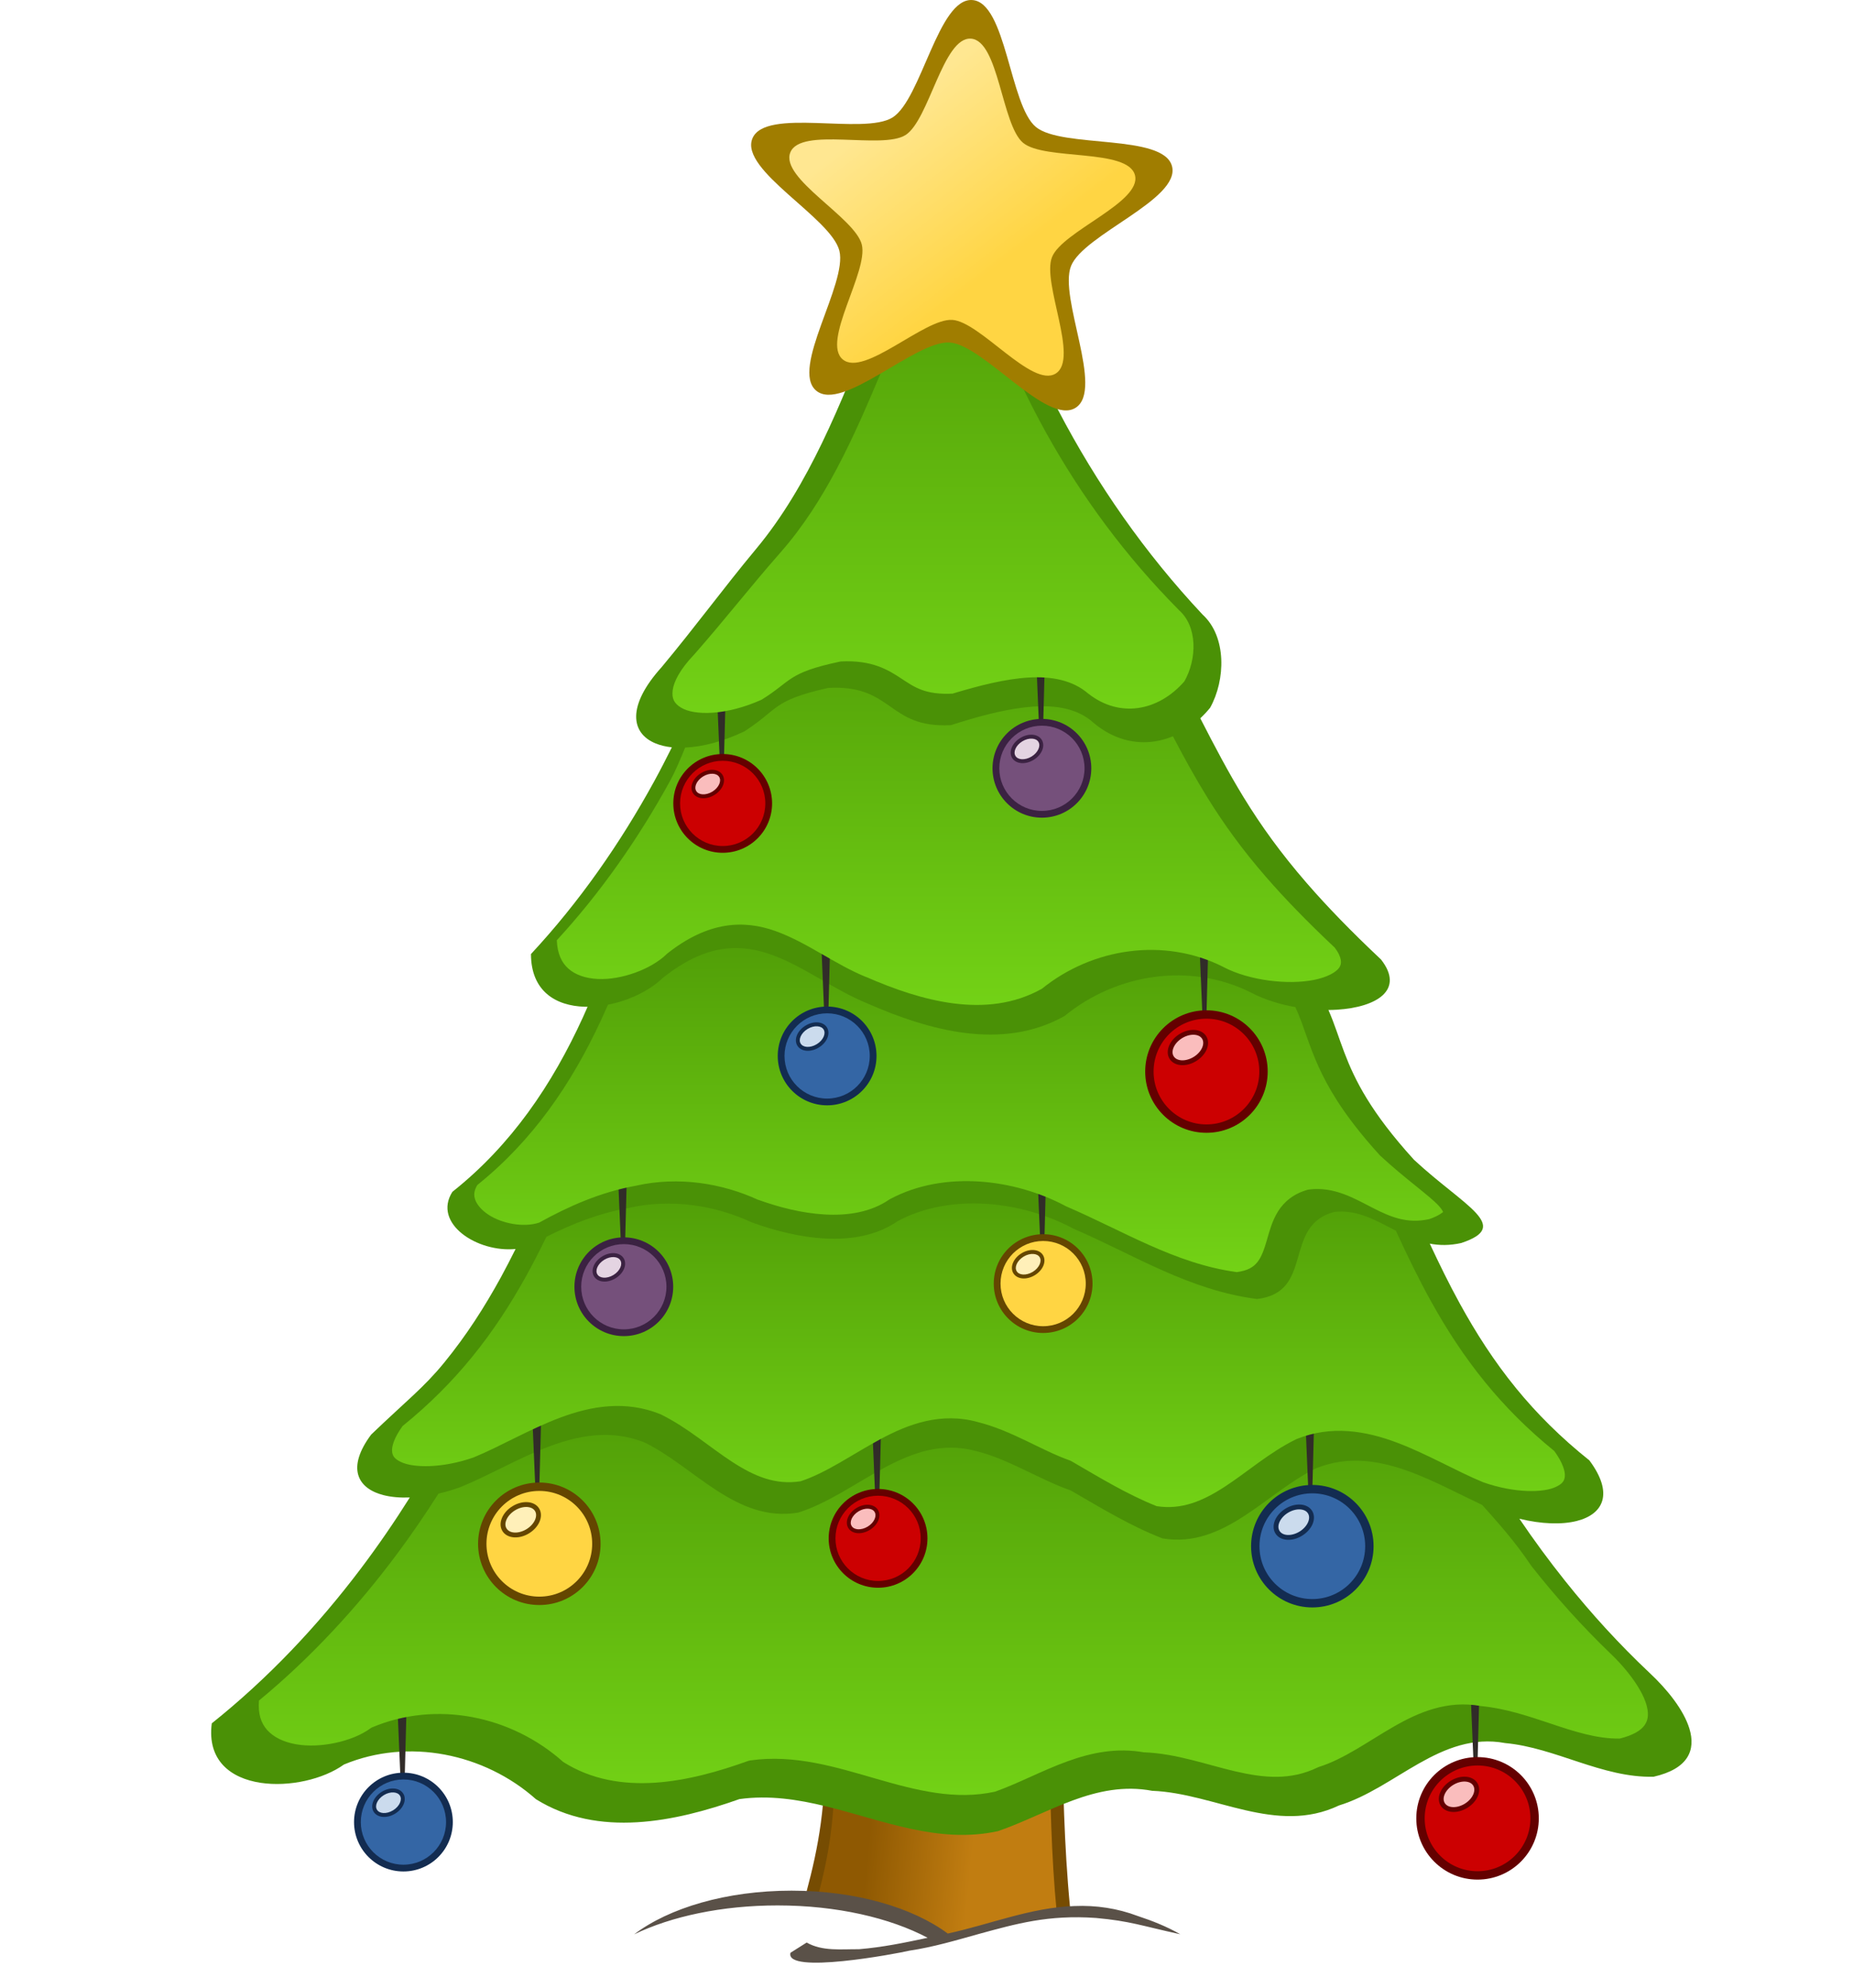 <?xml version="1.0" encoding="UTF-8"?>
<svg width="572.551" height="614.157" xmlns="http://www.w3.org/2000/svg" xmlns:svg="http://www.w3.org/2000/svg" xmlns:xlink="http://www.w3.org/1999/xlink">
 <title>Sapin (01) - Xmas</title>
 <defs>
  <linearGradient id="linearGradient6299">
   <stop stop-color="#ffd543" id="stop6301" offset="0"/>
   <stop stop-color="#ffe791" id="stop6303" offset="1"/>
  </linearGradient>
  <linearGradient id="linearGradient10064">
   <stop stop-color="#8f5902" id="stop10066" offset="0"/>
   <stop stop-color="#c17d11" id="stop10068" offset="1"/>
  </linearGradient>
  <linearGradient id="linearGradient10022">
   <stop stop-color="#4e9a06" offset="0" id="stop10024"/>
   <stop stop-color="#73d216" offset="1" id="stop10026"/>
  </linearGradient>
  <linearGradient y2="0.23" x2="0.281" y1="0.646" x1="0.609" id="linearGradient6688" xlink:href="#linearGradient6299"/>
  <linearGradient y2="1" x2="0.5" y1="-0.104" x1="0.5" id="linearGradient6694" xlink:href="#linearGradient10022"/>
  <linearGradient y2="1" x2="0.5" y1="-0.343" x1="0.507" id="linearGradient6711" xlink:href="#linearGradient10022"/>
  <linearGradient y2="1" x2="0.5" y1="-0.102" x1="0.493" id="linearGradient6727" xlink:href="#linearGradient10022"/>
  <linearGradient y2="1" x2="0.5" y1="-0.101" x1="0.5" id="linearGradient6742" xlink:href="#linearGradient10022"/>
  <linearGradient y2="1" x2="0.5" y1="-0.157" x1="0.496" id="linearGradient6765" xlink:href="#linearGradient10022"/>
  <linearGradient y2="0.694" x2="0.643" y1="0.653" x1="0.208" id="linearGradient6783" xlink:href="#linearGradient10064"/>
 </defs>
 <g>
  <title>Layer 1</title>
  <path fill="#764c02" fill-rule="nonzero" id="path9864" d="m306.328,518.45c-17.378,-0.11 -40.543,8.003 -51.25,17.719c0.188,21.763 -2.056,34 -5.938,48.562c17.982,0.734 33.744,5.753 43.719,13.156c12.606,-2.726 24.791,-7.702 37.781,-8.438c-1.907,-19.639 -2.131,-38.238 -2.625,-57.125c-0.633,-9.872 -9.798,-13.8 -21.688,-13.875z"/>
  <path fill="url(#linearGradient6783)" fill-rule="nonzero" id="path9864-9" d="m304.446,526.458c-15.774,-0.1 -36.803,7.264 -46.522,16.084c0.171,19.755 -1.867,30.863 -5.39,44.082c16.323,0.666 30.631,5.222 39.685,11.942c11.443,-2.474 22.504,-6.991 34.296,-7.659c-1.731,-17.827 -1.935,-34.71 -2.383,-51.855c-0.574,-8.961 -8.894,-12.527 -19.687,-12.595z"/>
  <path fill="#4a9106" d="m291.782,70.085c-0.726,-0.018 -1.462,0.035 -2.25,0.125c-7.682,1.299 -13.525,14.134 -20.469,31.25c-4.354,10.732 -9.15,23.152 -15.094,35.438c-5.55,11.473 -12.122,22.831 -20.281,32.625c-5.36,6.444 -9.965,12.364 -14.594,18.281c-4.629,5.917 -9.265,11.838 -14.625,18.281c-10.897,12.064 -9.526,20.469 -1.938,23.594c1.473,0.607 3.165,1.023 5.062,1.219c-1.756,3.521 -3.551,7.021 -5.438,10.469c-5.273,9.638 -11.082,18.985 -17.406,27.906c-6.352,8.96 -13.234,17.481 -20.688,25.5c0.023,11.468 7.649,16.036 16.625,16.281c0.291,0.008 0.582,0.001 0.875,0c-0.486,1.108 -0.964,2.211 -1.469,3.312c-4.661,10.179 -10.158,20.095 -16.938,29.375c-6.466,8.852 -14.106,17.146 -23.375,24.5c-6.203,9.781 7.727,18.83 19.531,17.656c-1.481,2.955 -2.978,5.893 -4.562,8.781c-5.01,9.132 -10.638,17.941 -17.531,26.375c-6.296,7.703 -11.599,11.699 -22.531,22.188c-7.578,10.166 -4.419,16.616 3.844,18.719c2.332,0.594 5.077,0.832 8.094,0.719c-4.744,7.536 -9.786,14.887 -15.156,22c-6.683,8.852 -13.862,17.344 -21.531,25.344c-7.669,8 -15.827,15.508 -24.5,22.438c-1.489,11.444 5.827,16.976 15.094,18.375c8.806,1.329 19.376,-1.076 25.75,-5.656c9.952,-4.134 20.776,-5.004 31.125,-3.062c10.346,1.941 20.218,6.691 28.188,13.781c9.641,5.999 20.384,7.756 31.219,7.125c10.804,-0.629 21.699,-3.631 31.656,-7.156c9.136,-1.267 18.005,0.098 26.812,2.25c8.743,2.136 17.417,5.057 26.188,6.938c8.794,1.885 17.7,2.726 26.875,0.719c7.758,-2.666 15.305,-6.63 23.125,-9.5c7.767,-2.85 15.803,-4.62 24.531,-2.969c9.71,0.376 19.254,3.811 28.812,6c9.598,2.198 19.21,3.139 28.906,-1.469c8.752,-2.687 16.57,-8.374 24.688,-12.969c8.194,-4.638 16.693,-8.163 26.656,-6.312c7.837,0.724 15.316,3.415 22.812,5.875c7.554,2.478 15.126,4.722 23.062,4.531c10.785,-2.464 13.083,-8.277 11.062,-14.875c-1.76,-5.746 -6.791,-12.089 -12.406,-17.312c-9.313,-8.777 -17.955,-18.252 -25.938,-28.25c-4.98,-6.237 -9.712,-12.673 -14.188,-19.281c6.858,1.675 13.106,1.869 17.75,0.688c8.263,-2.103 11.453,-8.552 3.875,-18.719c-8.896,-7.095 -16.267,-14.484 -22.562,-22.188c-6.893,-8.434 -12.521,-17.243 -17.531,-26.375c-3.284,-5.985 -6.286,-12.133 -9.219,-18.406c2.959,0.567 6.166,0.608 9.719,-0.188c15.73,-5.229 1.072,-11.184 -14.594,-25.719c-13.413,-14.745 -18.289,-24.646 -21.531,-33.156c-1.751,-4.596 -3.012,-8.807 -4.906,-13.125c0.928,-0.008 1.824,-0.037 2.719,-0.094c12.215,-0.775 20.887,-6.107 13.531,-15.5c-9.263,-8.712 -16.697,-16.402 -22.938,-23.594c-8.062,-9.29 -14.131,-17.749 -19.5,-26.5c-4.692,-7.648 -8.874,-15.589 -13.406,-24.438c1.055,-0.992 2.075,-2.073 3.031,-3.25c4.787,-8.581 5.168,-21.954 -2.312,-28.781c-8.9,-9.487 -17.062,-19.548 -24.469,-30.062c-7.463,-10.593 -14.177,-21.659 -20.156,-33.094c-5.992,-11.46 -11.217,-23.305 -15.75,-35.406c-4.342,-9.017 -8.541,-20.976 -19.438,-21.25l0,-0z" id="path9614-16"/>
  <g id="g2968">
   <path fill="#312c29" fill-rule="nonzero" stroke-width="1px" id="path4765-8" d="m457.082,523.914l-2.65,0.077l0.848,20.081l1.275,-0.077l0.527,-20.081z"/>
   <path fill="#640000" fill-rule="nonzero" id="path4719-9" d="m475.465,561.818c0,10.452 -8.473,18.925 -18.925,18.925c-10.452,0 -18.925,-8.473 -18.925,-18.925c0,-10.452 8.473,-18.925 18.925,-18.925c10.452,0 18.925,8.473 18.925,18.925z"/>
   <path fill="#cc0001" fill-rule="nonzero" id="path4719-7-4" d="m472.873,561.818c0,9.02 -7.312,16.332 -16.332,16.332c-9.02,0 -16.332,-7.312 -16.332,-16.332c0,-9.02 7.312,-16.332 16.332,-16.332c9.02,0 16.332,7.312 16.332,16.332z"/>
   <path fill="#fabdbd" fill-rule="nonzero" id="path5543-4-8" d="m452.965,557.922c-2.786,1.7 -6.012,1.486 -7.203,-0.479c-1.192,-1.964 0.101,-4.935 2.887,-6.635c2.786,-1.7 6.012,-1.486 7.203,0.479c1.192,1.964 -0.101,4.935 -2.887,6.635z"/>
   <path fill="#640000" fill-rule="nonzero" stroke-width="2.908" id="path5543-2" d="m456.488,550.919c-0.745,-1.228 -2.105,-1.867 -3.587,-1.965c-1.483,-0.099 -3.123,0.319 -4.638,1.244c-1.515,0.924 -2.639,2.193 -3.233,3.559c-0.594,1.366 -0.653,2.87 0.092,4.098c0.745,1.228 2.113,1.881 3.596,1.979c1.483,0.099 3.123,-0.319 4.638,-1.244c1.515,-0.924 2.639,-2.193 3.233,-3.559c0.594,-1.366 0.645,-2.884 -0.1,-4.112l0,0zm-1.28,0.781c0.447,0.736 0.452,1.701 0.001,2.737c-0.451,1.036 -1.361,2.095 -2.632,2.871c-1.271,0.776 -2.642,1.108 -3.767,1.033c-1.125,-0.075 -1.963,-0.532 -2.41,-1.268c-0.447,-0.736 -0.458,-1.679 -0.007,-2.715c0.451,-1.036 1.375,-2.104 2.646,-2.88c1.271,-0.776 2.628,-1.099 3.753,-1.025c1.125,0.075 1.968,0.509 2.415,1.246l0.001,0z"/>
  </g>
  <g id="g5777">
   <path fill="#312c29" fill-rule="nonzero" stroke-width="1px" id="path4765-8-1-7-2-6" d="m125.562,529.832l-2.65,0.077l0.848,20.081l1.275,-0.077l0.527,-20.081z"/>
   <g display="inline" id="g5734-8">
    <path fill="#132c51" fill-rule="nonzero" d="m139.912,562.97c0,8.427 -6.832,15.259 -15.259,15.259c-8.427,0 -15.259,-6.832 -15.259,-15.259c0,-8.427 6.832,-15.259 15.259,-15.259c8.427,0 15.259,6.832 15.259,15.259z" id="path4719-9-5-5-2-5"/>
    <path fill="#3466a5" fill-rule="nonzero" d="m137.822,562.97c0,7.273 -5.896,13.168 -13.168,13.168c-7.273,0 -13.168,-5.896 -13.168,-13.168c0,-7.273 5.896,-13.168 13.168,-13.168c7.273,0 13.168,5.896 13.168,13.168z" id="path4719-7-4-5-2-3-7"/>
    <path fill="#cbdbed" fill-rule="nonzero" d="m121.771,559.829c-2.247,1.371 -4.847,1.198 -5.808,-0.386c-0.961,-1.584 0.081,-3.979 2.328,-5.35c2.247,-1.371 4.847,-1.198 5.808,0.386c0.961,1.584 -0.081,3.979 -2.328,5.35z" id="path5543-4-8-7-6-2-6"/>
    <path fill="#132c51" fill-rule="nonzero" stroke-width="2.908" d="m124.612,554.183c-0.601,-0.99 -1.697,-1.505 -2.892,-1.585c-1.195,-0.079 -2.518,0.258 -3.74,1.003c-1.222,0.745 -2.128,1.768 -2.607,2.869c-0.479,1.101 -0.527,2.314 0.074,3.304c0.601,0.99 1.704,1.516 2.899,1.596c1.195,0.079 2.518,-0.258 3.74,-1.003c1.222,-0.745 2.128,-1.768 2.607,-2.869c0.479,-1.101 0.52,-2.325 -0.081,-3.315l0,0zm-1.032,0.63c0.36,0.593 0.365,1.372 0.001,2.207c-0.363,0.835 -1.097,1.69 -2.122,2.315c-1.025,0.625 -2.13,0.893 -3.037,0.833c-0.907,-0.06 -1.583,-0.429 -1.943,-1.022c-0.36,-0.593 -0.369,-1.354 -0.006,-2.189c0.363,-0.835 1.108,-1.696 2.134,-2.322c1.025,-0.625 2.119,-0.886 3.026,-0.826c0.907,0.06 1.587,0.411 1.947,1.004l0.001,0z" id="path5543-2-1-1-1-1"/>
   </g>
  </g>
  <path fill="#5a5148" fill-rule="nonzero" id="path9191" d="m244.564,584.158c-20.091,0 -37.849,5.323 -48.625,13.5c11.482,-5.542 27.093,-8.938 44.312,-8.938c18.274,0 34.745,3.844 46.375,10c-7.275,1.558 -13.925,2.926 -21.219,3.531c-5.391,-0.053 -11.274,0.718 -16.156,-2.062l-5,3.156c-1.864,6.811 32.807,0.288 36.781,-0.656c7.323,-1.087 14.417,-3.201 21.531,-5.188c11.355,-3.08 21.274,-5.96 36.094,-4.906c10.691,0.979 13.748,2.352 26.031,5.031c-4.159,-2.378 -8.642,-4.158 -13.188,-5.656c-6.217,-2.354 -12.865,-3.344 -19.5,-3.062c-13.507,0.445 -26.107,5.679 -39.156,8.5c-10.814,-8.026 -28.405,-13.25 -48.281,-13.25z"/>
  <path fill="url(#linearGradient6765)" d="m186.078,443.357c-5.554,0.126 -11.029,1.539 -16.406,3.562c-9.45,3.556 -18.607,8.973 -27.5,12.594c-2.266,0.8 -4.52,1.472 -6.688,1.969c-3.994,6.287 -8.187,12.428 -12.625,18.406c-6.231,8.394 -12.932,16.445 -20.062,24.062c-7.136,7.624 -14.716,14.818 -22.781,21.469c-0.329,4.18 0.67,6.985 2.5,9.062c1.98,2.249 5.107,3.759 8.906,4.438c7.599,1.358 17.575,-0.913 22.938,-4.844c0.174,-0.136 0.362,-0.251 0.562,-0.344c9.948,-4.215 20.741,-5.123 31.031,-3.188c10.28,1.934 20.059,6.704 28.031,13.812c0.012,0.008 0.019,0.024 0.031,0.031c8.672,5.493 18.483,7.074 28.469,6.406c9.706,-0.649 19.576,-3.426 28.781,-6.75c0.183,-0.06 0.371,-0.102 0.562,-0.125c13.789,-1.95 26.659,2.134 39.094,5.719c12.392,3.573 24.31,6.626 36.531,3.938c7.198,-2.549 14.529,-6.538 22.375,-9.375c7.371,-2.665 15.197,-4.314 23.812,-2.75l0,-0.031c9.867,0.39 19.153,3.812 28.031,5.875c8.878,2.063 17.106,2.851 25.5,-1.219c0.121,-0.061 0.246,-0.113 0.375,-0.156c7.72,-2.418 15.074,-7.826 23.031,-12.406c7.89,-4.542 16.676,-8.261 26.938,-6.406c0.087,0.016 0.163,0.015 0.25,0.031c7.537,0.749 14.531,3.119 21.281,5.375c7.303,2.441 14.319,4.745 21.406,4.656c4.201,-1.022 6.52,-2.522 7.625,-4.031c1.129,-1.542 1.365,-3.266 0.844,-5.656c-1.043,-4.781 -5.78,-11.342 -11.281,-16.562c-0.011,-0.01 -0.021,-0.021 -0.031,-0.031c-8.77,-8.433 -16.912,-17.496 -24.438,-27.062c-5.21,-7.784 -10.48,-13.546 -15.188,-18.844c-7.122,-3.335 -14.406,-7.283 -21.875,-10.094c-9.559,-3.597 -19.385,-5.289 -29.5,-1.219c-7.696,3.769 -14.756,9.929 -22.25,14.781c-7.572,4.902 -15.587,8.469 -25.156,6.875c-10.004,-3.885 -19.115,-9.483 -28.344,-14.812c-9.825,-3.448 -19.192,-9.694 -29.188,-12.156c-10.521,-2.909 -19.736,0.46 -28.625,5.25c-8.795,4.739 -17.272,10.868 -26.438,13.75c-9.569,1.594 -17.616,-1.973 -25.188,-6.875c-7.494,-4.852 -14.522,-11.013 -22.219,-14.781c-4.425,-1.781 -8.805,-2.442 -13.125,-2.344z" id="path10054"/>
  <g id="g2939">
   <path fill="#312c29" fill-rule="nonzero" stroke-width="1px" id="path4765-8-1" d="m167.185,439.078l-2.65,0.077l0.848,20.081l1.275,-0.077l0.527,-20.081z"/>
   <path fill="#644600" fill-rule="nonzero" id="path4719-9-5" d="m185.568,476.982c0,10.452 -8.473,18.925 -18.925,18.925c-10.452,0 -18.925,-8.473 -18.925,-18.925c0,-10.452 8.473,-18.925 18.925,-18.925c10.452,0 18.925,8.473 18.925,18.925z"/>
   <path fill="#ffd543" fill-rule="nonzero" id="path4719-7-4-5" d="m182.976,476.982c0,9.02 -7.312,16.332 -16.332,16.332c-9.02,0 -16.332,-7.312 -16.332,-16.332c0,-9.02 7.312,-16.332 16.332,-16.332c9.02,0 16.332,7.312 16.332,16.332z"/>
   <path fill="#fff0b9" fill-rule="nonzero" id="path5543-4-8-7" d="m163.068,473.087c-2.786,1.7 -6.012,1.486 -7.203,-0.479c-1.192,-1.964 0.101,-4.935 2.887,-6.635c2.786,-1.7 6.012,-1.486 7.203,0.479c1.192,1.964 -0.101,4.935 -2.887,6.635z"/>
   <path fill="#644600" fill-rule="nonzero" stroke-width="2.908" id="path5543-2-1" d="m166.591,466.084c-0.745,-1.228 -2.105,-1.867 -3.587,-1.965c-1.483,-0.099 -3.123,0.319 -4.638,1.244c-1.515,0.924 -2.639,2.193 -3.233,3.559c-0.594,1.366 -0.653,2.87 0.092,4.098c0.745,1.228 2.113,1.881 3.596,1.979c1.483,0.099 3.123,-0.319 4.638,-1.244c1.515,-0.924 2.639,-2.193 3.233,-3.559c0.594,-1.366 0.645,-2.884 -0.1,-4.112l0,0zm-1.28,0.781c0.447,0.736 0.452,1.701 0.001,2.737c-0.451,1.036 -1.361,2.095 -2.632,2.871c-1.271,0.776 -2.642,1.108 -3.767,1.033c-1.125,-0.075 -1.963,-0.532 -2.41,-1.268c-0.447,-0.736 -0.458,-1.679 -0.007,-2.715c0.451,-1.036 1.375,-2.104 2.646,-2.88c1.271,-0.776 2.628,-1.099 3.753,-1.025c1.125,0.075 1.968,0.509 2.415,1.246l0.001,0z"/>
  </g>
  <g id="g5809">
   <path fill="#312c29" fill-rule="nonzero" stroke-width="1px" id="path4765-8-1-7-2" d="m272.222,442.166l-2.65,0.077l0.848,20.081l1.275,-0.077l0.527,-20.081z"/>
   <path fill="#640000" fill-rule="nonzero" id="path4719-9-5-5-2" d="m286.572,475.304c0,8.427 -6.832,15.259 -15.259,15.259c-8.427,0 -15.259,-6.832 -15.259,-15.259c0,-8.427 6.832,-15.259 15.259,-15.259c8.427,0 15.259,6.832 15.259,15.259z"/>
   <path fill="#cc0001" fill-rule="nonzero" id="path4719-7-4-5-2-3" d="m284.482,475.304c0,7.273 -5.896,13.168 -13.168,13.168c-7.273,0 -13.168,-5.896 -13.168,-13.168c0,-7.273 5.896,-13.168 13.168,-13.168c7.273,0 13.168,5.896 13.168,13.168z"/>
   <path fill="#fabdbd" fill-rule="nonzero" id="path5543-4-8-7-6-2" d="m268.431,472.163c-2.247,1.371 -4.847,1.198 -5.808,-0.386c-0.961,-1.584 0.081,-3.979 2.328,-5.35c2.247,-1.371 4.847,-1.198 5.808,0.386c0.961,1.584 -0.081,3.979 -2.328,5.35z"/>
   <path fill="#640000" fill-rule="nonzero" stroke-width="2.908" id="path5543-2-1-1-1" d="m271.272,466.517c-0.601,-0.99 -1.697,-1.505 -2.892,-1.585c-1.195,-0.079 -2.518,0.258 -3.74,1.003c-1.222,0.745 -2.128,1.768 -2.607,2.869c-0.479,1.101 -0.527,2.314 0.074,3.304c0.601,0.99 1.704,1.516 2.899,1.596c1.195,0.079 2.518,-0.258 3.74,-1.003c1.222,-0.745 2.128,-1.768 2.607,-2.869c0.479,-1.101 0.52,-2.325 -0.081,-3.315l0,0zm-1.032,0.63c0.36,0.593 0.365,1.372 0.001,2.207c-0.363,0.835 -1.097,1.69 -2.122,2.315c-1.025,0.625 -2.13,0.893 -3.037,0.833c-0.907,-0.06 -1.583,-0.429 -1.943,-1.022c-0.36,-0.593 -0.369,-1.354 -0.006,-2.189c0.363,-0.835 1.108,-1.696 2.134,-2.322c1.025,-0.625 2.119,-0.886 3.026,-0.826c0.907,0.06 1.587,0.411 1.947,1.004l0.001,0z"/>
  </g>
  <path fill="#312c29" fill-rule="nonzero" stroke-width="1px" d="m406.032,439.825l-2.65,0.077l0.848,20.081l1.275,-0.077l0.527,-20.081z" id="path4765-8-7-2"/>
  <g id="g2957">
   <path fill="#132c51" fill-rule="nonzero" id="path4719-9-3-5" d="m424.415,477.729c0,10.452 -8.473,18.925 -18.925,18.925c-10.452,0 -18.925,-8.473 -18.925,-18.925c0,-10.452 8.473,-18.925 18.925,-18.925c10.452,0 18.925,8.473 18.925,18.925z"/>
   <path fill="#3466a5" fill-rule="nonzero" id="path4719-7-4-8-0" d="m421.822,477.729c0,9.02 -7.312,16.332 -16.332,16.332c-9.02,0 -16.332,-7.312 -16.332,-16.332c0,-9.02 7.312,-16.332 16.332,-16.332c9.02,0 16.332,7.312 16.332,16.332z"/>
   <path fill="#cbdbed" fill-rule="nonzero" id="path5543-4-8-4-8" d="m401.915,473.834c-2.786,1.7 -6.012,1.486 -7.203,-0.479c-1.192,-1.964 0.101,-4.935 2.887,-6.635c2.786,-1.7 6.012,-1.486 7.203,0.479c1.192,1.964 -0.101,4.935 -2.887,6.635z"/>
   <path fill="#132c51" fill-rule="nonzero" stroke-width="2.908" id="path5543-2-2-6" d="m405.438,466.831c-0.745,-1.228 -2.105,-1.867 -3.587,-1.965c-1.483,-0.099 -3.123,0.319 -4.638,1.244c-1.515,0.924 -2.639,2.193 -3.233,3.559c-0.594,1.366 -0.653,2.87 0.092,4.098c0.745,1.228 2.113,1.881 3.596,1.979c1.483,0.099 3.123,-0.319 4.638,-1.244c1.515,-0.924 2.639,-2.193 3.233,-3.559c0.594,-1.366 0.645,-2.884 -0.1,-4.112l0,0zm-1.28,0.781c0.447,0.736 0.452,1.701 0.001,2.737c-0.451,1.036 -1.361,2.095 -2.632,2.871c-1.271,0.776 -2.642,1.108 -3.767,1.033c-1.125,-0.075 -1.963,-0.532 -2.41,-1.268c-0.447,-0.736 -0.458,-1.679 -0.007,-2.715c0.451,-1.036 1.375,-2.104 2.646,-2.88c1.271,-0.776 2.628,-1.099 3.753,-1.025c1.125,0.075 1.968,0.509 2.415,1.246l0.001,0z"/>
  </g>
  <path fill="url(#linearGradient6742)" d="m301.234,371.825c-8.324,-0.069 -16.564,1.582 -23.75,5.406c-6.472,4.484 -14.383,5.84 -22.406,5.438c-7.885,-0.395 -15.88,-2.483 -22.812,-5c-11.352,-5.298 -24.993,-7.376 -37.812,-4.5c-9.242,1.623 -17.742,4.981 -25.625,8.969c-2.027,4.143 -4.103,8.249 -6.344,12.281c-4.785,8.61 -10.186,16.968 -16.75,25c-6,7.342 -12.984,14.413 -21.344,21.188c-2.646,3.648 -3.379,6.332 -3.25,7.781c0.132,1.482 0.728,2.325 2.656,3.281c3.83,1.901 12.825,2.039 22.562,-1.375c0.02,-0.008 0.042,-0.023 0.062,-0.031c8.189,-3.362 17.093,-8.656 26.656,-12.25c9.587,-3.603 20.198,-5.435 31,-1.062c0.085,0.039 0.168,0.08 0.25,0.125c8.092,3.986 14.983,10.105 21.906,14.594c6.847,4.44 13.348,7.218 21.125,6c7.912,-2.578 15.88,-8.259 24.594,-12.969c8.792,-4.752 18.822,-8.45 30.125,-5.344c0.033,0.009 0.061,0.022 0.094,0.031c10.493,2.624 19.544,8.717 28.312,11.812c0.228,0.083 0.448,0.188 0.656,0.312c8.775,5.096 17.239,10.26 26.25,13.844c7.748,1.192 14.211,-1.573 21.031,-6c6.915,-4.489 13.813,-10.608 21.906,-14.594c0.082,-0.045 0.165,-0.086 0.25,-0.125c10.802,-4.372 21.413,-2.541 31,1.062c9.563,3.594 18.467,8.888 26.656,12.25c0.02,0.008 0.042,0.023 0.062,0.031c9.739,3.414 18.733,3.27 22.562,1.375c1.928,-0.954 2.524,-1.772 2.656,-3.25c0.129,-1.444 -0.604,-4.132 -3.25,-7.781c-8.37,-6.784 -15.34,-13.862 -21.344,-21.219c-6.567,-8.046 -11.964,-16.406 -16.75,-25.031c-3.943,-7.106 -7.463,-14.413 -10.875,-21.844c-6.162,-3.128 -11.937,-6.627 -19.062,-5.781c-16.033,4.293 -5.952,24.794 -23.812,26.906c-10.478,-1.354 -19.959,-4.74 -29.094,-8.781c-9.334,-4.129 -18.31,-8.948 -27.625,-12.938c-7.884,-4.251 -17.35,-7.058 -26.906,-7.688c-1.189,-0.078 -2.373,-0.115 -3.562,-0.125l0,0z" id="path10050"/>
  <g display="inline" id="g5809-0-9">
   <path fill="#312c29" fill-rule="nonzero" stroke-width="1px" id="path4765-8-1-7-2-2-0" d="m193.662,364.426l-2.65,0.077l0.848,20.081l1.275,-0.077l0.527,-20.081z"/>
   <path fill="#3b2242" fill-rule="nonzero" id="path4719-9-5-5-2-4-0" d="m208.012,397.563c0,8.427 -6.832,15.259 -15.259,15.259c-8.427,0 -15.259,-6.832 -15.259,-15.259c0,-8.427 6.832,-15.259 15.259,-15.259c8.427,0 15.259,6.832 15.259,15.259z"/>
   <path fill="#75507b" fill-rule="nonzero" id="path4719-7-4-5-2-3-8-6" d="m205.921,397.563c0,7.273 -5.896,13.168 -13.168,13.168c-7.273,0 -13.168,-5.896 -13.168,-13.168c0,-7.273 5.896,-13.168 13.168,-13.168c7.273,0 13.168,5.896 13.168,13.168z"/>
   <path fill="#e4d4e2" fill-rule="nonzero" id="path5543-4-8-7-6-2-65-1" d="m189.871,394.423c-2.247,1.371 -4.847,1.198 -5.808,-0.386c-0.961,-1.584 0.081,-3.979 2.328,-5.35c2.247,-1.371 4.847,-1.198 5.808,0.386c0.961,1.584 -0.081,3.979 -2.328,5.35z"/>
   <path fill="#3b2242" fill-rule="nonzero" stroke-width="2.908" id="path5543-2-1-1-1-0-3" d="m192.711,388.776c-0.601,-0.99 -1.697,-1.505 -2.892,-1.585c-1.195,-0.079 -2.518,0.258 -3.74,1.003c-1.222,0.745 -2.128,1.768 -2.607,2.869c-0.479,1.101 -0.527,2.314 0.074,3.304c0.601,0.99 1.704,1.516 2.899,1.596c1.195,0.079 2.518,-0.258 3.74,-1.003c1.222,-0.745 2.128,-1.768 2.607,-2.869c0.479,-1.101 0.52,-2.325 -0.081,-3.315l0,0zm-1.032,0.63c0.36,0.593 0.365,1.372 0.001,2.207c-0.363,0.835 -1.097,1.69 -2.122,2.315c-1.025,0.625 -2.13,0.893 -3.037,0.833c-0.907,-0.06 -1.583,-0.429 -1.943,-1.022c-0.36,-0.593 -0.369,-1.354 -0.006,-2.189c0.363,-0.835 1.108,-1.696 2.134,-2.322c1.025,-0.625 2.119,-0.886 3.026,-0.826c0.907,0.06 1.587,0.411 1.947,1.004l0.001,0z"/>
  </g>
  <g display="inline" id="g5809-6">
   <g id="g6787">
    <path fill="#312c29" fill-rule="nonzero" stroke-width="1px" d="m323.224,363.457l-2.65,0.077l0.848,20.081l1.275,-0.077l0.527,-20.081z" id="path4765-8-1-7-2-61"/>
    <path fill="#644600" fill-rule="nonzero" d="m337.574,396.594c0,8.427 -6.832,15.259 -15.259,15.259c-8.427,0 -15.259,-6.832 -15.259,-15.259c0,-8.427 6.832,-15.259 15.259,-15.259c8.427,0 15.259,6.832 15.259,15.259z" id="path4719-9-5-5-2-8"/>
    <path fill="#ffd543" fill-rule="nonzero" d="m335.484,396.594c0,7.273 -5.896,13.168 -13.168,13.168c-7.273,0 -13.168,-5.896 -13.168,-13.168c0,-7.273 5.896,-13.168 13.168,-13.168c7.273,0 13.168,5.896 13.168,13.168z" id="path4719-7-4-5-2-3-4"/>
    <path fill="#fff0b9" fill-rule="nonzero" d="m319.433,393.454c-2.247,1.371 -4.847,1.198 -5.808,-0.386c-0.961,-1.584 0.081,-3.979 2.328,-5.35c2.247,-1.371 4.847,-1.198 5.808,0.386c0.961,1.584 -0.081,3.979 -2.328,5.35z" id="path5543-4-8-7-6-2-9"/>
    <path fill="#644600" fill-rule="nonzero" stroke-width="2.908" d="m322.274,387.808c-0.601,-0.99 -1.697,-1.505 -2.892,-1.585c-1.195,-0.079 -2.518,0.258 -3.74,1.003c-1.222,0.745 -2.128,1.768 -2.607,2.869c-0.479,1.101 -0.527,2.314 0.074,3.304c0.601,0.99 1.704,1.516 2.899,1.596c1.195,0.079 2.518,-0.258 3.74,-1.003c1.222,-0.745 2.128,-1.768 2.607,-2.869c0.479,-1.101 0.52,-2.325 -0.081,-3.315l0,0zm-1.032,0.63c0.36,0.593 0.365,1.372 0.001,2.207c-0.363,0.835 -1.097,1.69 -2.122,2.315c-1.025,0.625 -2.13,0.893 -3.037,0.833c-0.907,-0.06 -1.583,-0.429 -1.943,-1.022c-0.36,-0.593 -0.369,-1.354 -0.006,-2.189c0.363,-0.835 1.108,-1.696 2.134,-2.322c1.025,-0.625 2.119,-0.886 3.026,-0.826c0.907,0.06 1.587,0.411 1.947,1.004l0.001,0z" id="path5543-2-1-1-1-6"/>
   </g>
  </g>
  <path fill="url(#linearGradient6727)" d="m227.984,292.919c-6.961,-0.16 -14.479,2.289 -23.188,9.219c-4.059,3.942 -10.431,7.009 -16.938,8.281c-0.737,1.692 -1.498,3.382 -2.281,5.062c-4.438,9.527 -9.662,18.819 -16.094,27.562c-6.111,8.307 -13.315,16.112 -22,23.094c-1.09,1.829 -1.156,3.217 -0.594,4.688c0.588,1.535 2.042,3.2 4.156,4.562c4.195,2.702 10.757,3.928 15.531,2.375c8.966,-4.959 18.927,-9.46 30.062,-11.438c0.042,-0.009 0.083,-0.022 0.125,-0.031c12.808,-2.84 26.252,-0.767 37.531,4.438l0,-0.031c6.298,2.287 13.481,4.126 20.438,4.531c7.356,0.429 14.46,-0.743 20.062,-4.625c0.091,-0.057 0.185,-0.109 0.281,-0.156c8.326,-4.431 17.862,-5.985 27.281,-5.406c9.549,0.587 18.979,3.365 26.906,7.594c0.081,0.043 0.169,0.082 0.25,0.125c8.785,3.778 17.151,8.18 25.688,11.969c8.6,3.816 17.372,7.01 26.969,8.312c3.436,-0.468 5.131,-1.561 6.375,-3.125c1.287,-1.619 2.103,-4.004 2.906,-6.781c0.803,-2.777 1.616,-5.91 3.438,-8.844c1.822,-2.934 4.835,-5.528 9.281,-6.719c0.134,-0.03 0.27,-0.051 0.406,-0.062c7.713,-0.915 13.784,2.722 19.406,5.594c5.596,2.858 10.688,5.091 17.656,3.562c3.104,-1.075 4.185,-2.163 4.25,-2.188c-0.011,-0.021 -0.012,-0.038 -0.062,-0.156c-0.142,-0.334 -0.568,-1.007 -1.312,-1.812c-2.978,-3.222 -10.378,-8.336 -18.031,-15.438c-0.054,-0.05 -0.106,-0.102 -0.156,-0.156c-5.852,-6.433 -10.067,-11.979 -13.219,-16.906c-4.923,-7.697 -7.256,-13.862 -9.219,-19.375c-1.182,-3.321 -2.213,-6.369 -3.625,-9.469c-4.804,-0.847 -9.548,-2.313 -13.594,-4.438c-9.38,-4.723 -19.778,-6.24 -29.875,-4.906c-10.063,1.329 -19.817,5.498 -27.875,12.094c-9.631,5.423 -20.113,6.528 -30.531,5.25c-10.368,-1.271 -20.668,-4.896 -30.062,-9c-11.191,-4.557 -20.779,-12.236 -31.125,-15.594c-2.983,-0.968 -6.055,-1.584 -9.219,-1.656l0,-0zm217.906,81.562c0.02,0.038 0.02,-0.003 0.031,-0.031c0.002,-0.004 -0.028,0.03 -0.031,0.031z" id="path10038"/>
  <g id="g2921">
   <path fill="#312c29" fill-rule="nonzero" stroke-width="1px" id="path4765-8-7-4" d="m373.318,293.174l-2.65,0.077l0.848,20.081l1.275,-0.077l0.527,-20.081z"/>
   <path fill="#640000" fill-rule="nonzero" id="path4719-9-3-9" d="m391.701,331.078c0,10.452 -8.473,18.925 -18.925,18.925c-10.452,0 -18.925,-8.473 -18.925,-18.925c0,-10.452 8.473,-18.925 18.925,-18.925c10.452,0 18.925,8.473 18.925,18.925z"/>
   <path fill="#cc0001" fill-rule="nonzero" id="path4719-7-4-8-3" d="m389.109,331.078c0,9.02 -7.312,16.332 -16.332,16.332c-9.02,0 -16.332,-7.312 -16.332,-16.332c0,-9.02 7.312,-16.332 16.332,-16.332c9.02,0 16.332,7.312 16.332,16.332z"/>
   <path fill="#fabdbd" fill-rule="nonzero" id="path5543-4-8-4-4" d="m369.201,327.183c-2.786,1.7 -6.012,1.486 -7.203,-0.479c-1.192,-1.964 0.101,-4.935 2.887,-6.635c2.786,-1.7 6.012,-1.486 7.203,0.479c1.192,1.964 -0.101,4.935 -2.887,6.635z"/>
   <path fill="#640000" fill-rule="nonzero" stroke-width="2.908" id="path5543-2-2-60" d="m372.724,320.18c-0.745,-1.228 -2.105,-1.867 -3.587,-1.965c-1.483,-0.099 -3.123,0.319 -4.638,1.244c-1.515,0.924 -2.639,2.193 -3.233,3.559c-0.594,1.366 -0.653,2.87 0.092,4.098c0.745,1.228 2.113,1.881 3.596,1.979c1.483,0.099 3.123,-0.319 4.638,-1.244c1.515,-0.924 2.639,-2.193 3.233,-3.559c0.594,-1.366 0.645,-2.884 -0.1,-4.112l0,0zm-1.28,0.781c0.447,0.736 0.452,1.701 0.001,2.737c-0.451,1.036 -1.361,2.095 -2.632,2.871c-1.271,0.776 -2.642,1.108 -3.767,1.033c-1.125,-0.075 -1.963,-0.532 -2.41,-1.268c-0.447,-0.736 -0.458,-1.679 -0.007,-2.715c0.451,-1.036 1.375,-2.104 2.646,-2.88c1.271,-0.776 2.628,-1.099 3.753,-1.025c1.125,0.075 1.968,0.509 2.415,1.246l0.001,0z"/>
  </g>
  <g id="g6575">
   <path fill="#312c29" fill-rule="nonzero" stroke-width="1px" id="path4765-8-1-7-2-6-9" d="m256.479,293.119l-2.65,0.077l0.848,20.081l1.275,-0.077l0.527,-20.081z"/>
   <g display="inline" id="g5734-8-2">
    <path fill="#132c51" fill-rule="nonzero" d="m270.829,326.256c0,8.427 -6.832,15.259 -15.259,15.259c-8.427,0 -15.259,-6.832 -15.259,-15.259c0,-8.427 6.832,-15.259 15.259,-15.259c8.427,0 15.259,6.832 15.259,15.259z" id="path4719-9-5-5-2-5-7"/>
    <path fill="#3466a5" fill-rule="nonzero" d="m268.739,326.256c0,7.273 -5.896,13.168 -13.168,13.168c-7.273,0 -13.168,-5.896 -13.168,-13.168c0,-7.273 5.896,-13.168 13.168,-13.168c7.273,0 13.168,5.896 13.168,13.168z" id="path4719-7-4-5-2-3-7-9"/>
    <path fill="#cbdbed" fill-rule="nonzero" d="m252.688,323.116c-2.247,1.371 -4.847,1.198 -5.808,-0.386c-0.961,-1.584 0.081,-3.979 2.328,-5.35c2.247,-1.371 4.847,-1.198 5.808,0.386c0.961,1.584 -0.081,3.979 -2.328,5.35z" id="path5543-4-8-7-6-2-6-5"/>
    <path fill="#132c51" fill-rule="nonzero" stroke-width="2.908" d="m255.528,317.469c-0.601,-0.99 -1.697,-1.505 -2.892,-1.585c-1.195,-0.079 -2.518,0.258 -3.74,1.003c-1.222,0.745 -2.128,1.768 -2.607,2.869c-0.479,1.101 -0.527,2.314 0.074,3.304c0.601,0.99 1.704,1.516 2.899,1.596c1.195,0.079 2.518,-0.258 3.74,-1.003c1.222,-0.745 2.128,-1.768 2.607,-2.869c0.479,-1.101 0.52,-2.325 -0.081,-3.315l0,0zm-1.032,0.63c0.36,0.593 0.365,1.372 0.001,2.207c-0.363,0.835 -1.097,1.69 -2.122,2.315c-1.025,0.625 -2.13,0.893 -3.037,0.833c-0.907,-0.06 -1.583,-0.429 -1.943,-1.022c-0.36,-0.593 -0.369,-1.354 -0.006,-2.189c0.363,-0.835 1.108,-1.696 2.134,-2.322c1.025,-0.625 2.119,-0.886 3.026,-0.826c0.907,0.06 1.587,0.411 1.947,1.004l0.001,0z" id="path5543-2-1-1-1-1-4"/>
   </g>
  </g>
  <path fill="url(#linearGradient6711)" d="m257.703,212.482c-0.582,0.007 -1.189,0.028 -1.812,0.062c-17.37,3.925 -15.054,6.412 -25.844,13.406c-6.671,3.187 -12.998,4.793 -18.344,5.031c-1.49,3.614 -2.973,7.224 -4.844,10.625c-4.841,8.802 -10.154,17.329 -15.938,25.5c-5.802,8.198 -12.087,16.034 -18.875,23.406c0.176,4.219 1.52,6.941 3.594,8.781c2.214,1.964 5.427,3.019 9.125,3.188c7.397,0.338 16.502,-3.105 21.156,-7.625c0.05,-0.054 0.102,-0.107 0.156,-0.156c12.751,-10.147 23.799,-10.509 33.531,-7.031c9.732,3.478 18.355,10.273 27.969,14.188c0.021,-0 0.042,-0 0.062,0c8.537,3.73 17.757,6.967 26.938,8.156c9.435,1.222 18.828,0.281 27.375,-4.531c7.845,-6.329 17.274,-10.31 27.031,-11.562c9.766,-1.254 19.862,0.227 28.969,4.812c0.011,0.01 0.021,0.021 0.031,0.031c8.156,4.283 20.096,5.57 28.031,4c3.968,-0.785 6.797,-2.335 7.781,-3.781c0.492,-0.723 0.643,-1.368 0.5,-2.344c-0.14,-0.955 -0.684,-2.288 -1.906,-3.875c-8.495,-8 -15.39,-15.106 -21.188,-21.781c-7.426,-8.55 -13.044,-16.376 -18.031,-24.406c-3.792,-6.105 -7.232,-12.343 -10.75,-19.094c-1.785,0.742 -3.611,1.27 -5.469,1.562c-6.398,1.009 -13.07,-0.713 -18.906,-5.594c-5.303,-4.88 -12.861,-5.927 -21.812,-4.844c-6.795,0.822 -14.394,2.866 -22.406,5.438c-9.932,0.532 -14.381,-2.696 -18.938,-5.875c-4.187,-2.921 -8.454,-5.798 -17.188,-5.688l0,0z" id="path10042"/>
  <g display="inline" id="g5777-8-3">
   <g id="g6255">
    <path fill="#312c29" fill-rule="nonzero" stroke-width="1px" d="m322.846,204.243l-2.65,0.077l0.848,20.081l1.275,-0.077l0.527,-20.081z" id="path4765-8-1-7-2-6-9-1"/>
    <path fill="#3b2242" fill-rule="nonzero" d="m337.196,237.381c0,8.427 -6.832,15.259 -15.259,15.259c-8.427,0 -15.259,-6.832 -15.259,-15.259c0,-8.427 6.832,-15.259 15.259,-15.259c8.427,0 15.259,6.832 15.259,15.259z" id="path4719-9-5-5-2-5-7-3"/>
    <path fill="#75507b" fill-rule="nonzero" d="m335.106,237.381c0,7.273 -5.896,13.168 -13.168,13.168c-7.273,0 -13.168,-5.896 -13.168,-13.168c0,-7.273 5.896,-13.168 13.168,-13.168c7.273,0 13.168,5.896 13.168,13.168z" id="path4719-7-4-5-2-3-7-9-3"/>
    <path fill="#e4d4e2" fill-rule="nonzero" d="m319.055,234.24c-2.247,1.371 -4.847,1.198 -5.808,-0.386c-0.961,-1.584 0.081,-3.979 2.328,-5.35c2.247,-1.371 4.847,-1.198 5.808,0.386c0.961,1.584 -0.081,3.979 -2.328,5.35z" id="path5543-4-8-7-6-2-6-5-4"/>
    <path fill="#3b2242" fill-rule="nonzero" stroke-width="2.908" d="m321.895,228.594c-0.601,-0.99 -1.697,-1.505 -2.892,-1.585c-1.195,-0.079 -2.518,0.258 -3.74,1.003c-1.222,0.745 -2.128,1.768 -2.607,2.869c-0.479,1.101 -0.527,2.314 0.074,3.304c0.601,0.99 1.704,1.516 2.899,1.596c1.195,0.079 2.518,-0.258 3.74,-1.003c1.222,-0.745 2.128,-1.768 2.607,-2.869c0.479,-1.101 0.52,-2.325 -0.081,-3.315l0,0zm-1.032,0.63c0.36,0.593 0.365,1.372 0.001,2.207c-0.363,0.835 -1.097,1.69 -2.122,2.315c-1.025,0.625 -2.13,0.893 -3.037,0.833c-0.907,-0.06 -1.583,-0.429 -1.943,-1.022c-0.36,-0.593 -0.369,-1.354 -0.006,-2.189c0.363,-0.835 1.108,-1.696 2.134,-2.322c1.025,-0.625 2.119,-0.886 3.026,-0.826c0.907,0.06 1.587,0.411 1.947,1.004l0.001,0z" id="path5543-2-1-1-1-1-4-1"/>
   </g>
  </g>
  <g display="inline" id="g5777-8-3-2">
   <g id="g6255-0">
    <path fill="#312c29" fill-rule="nonzero" stroke-width="1px" d="m224.212,215.091l-2.65,0.077l0.848,20.081l1.275,-0.077l0.527,-20.081z" id="path4765-8-1-7-2-6-9-1-9"/>
    <path fill="#640000" fill-rule="nonzero" d="m238.562,248.229c0,8.427 -6.832,15.259 -15.259,15.259c-8.427,0 -15.259,-6.832 -15.259,-15.259c0,-8.427 6.832,-15.259 15.259,-15.259c8.427,0 15.259,6.832 15.259,15.259z" id="path4719-9-5-5-2-5-7-3-7"/>
    <path fill="#cc0001" fill-rule="nonzero" d="m236.472,248.229c0,7.273 -5.896,13.168 -13.168,13.168c-7.273,0 -13.168,-5.896 -13.168,-13.168c0,-7.273 5.896,-13.168 13.168,-13.168c7.273,0 13.168,5.896 13.168,13.168z" id="path4719-7-4-5-2-3-7-9-3-3"/>
    <path fill="#fabdbd" fill-rule="nonzero" d="m220.421,245.088c-2.247,1.371 -4.847,1.198 -5.808,-0.386c-0.961,-1.584 0.081,-3.979 2.328,-5.35c2.247,-1.371 4.847,-1.198 5.808,0.386c0.961,1.584 -0.081,3.979 -2.328,5.35z" id="path5543-4-8-7-6-2-6-5-4-7"/>
    <path fill="#640000" fill-rule="nonzero" stroke-width="2.908" d="m223.262,239.442c-0.601,-0.99 -1.697,-1.505 -2.892,-1.585c-1.195,-0.079 -2.518,0.258 -3.74,1.003c-1.222,0.745 -2.128,1.768 -2.607,2.869c-0.479,1.101 -0.527,2.314 0.074,3.304c0.601,0.99 1.704,1.516 2.899,1.596c1.195,0.079 2.518,-0.258 3.74,-1.003c1.222,-0.745 2.128,-1.768 2.607,-2.869c0.479,-1.101 0.52,-2.325 -0.081,-3.315l0,0zm-1.032,0.63c0.36,0.593 0.365,1.372 0.001,2.207c-0.363,0.835 -1.097,1.69 -2.122,2.315c-1.025,0.625 -2.13,0.893 -3.037,0.833c-0.907,-0.06 -1.583,-0.429 -1.943,-1.022c-0.36,-0.593 -0.369,-1.354 -0.006,-2.189c0.363,-0.835 1.108,-1.696 2.134,-2.322c1.025,-0.625 2.119,-0.886 3.026,-0.826c0.907,0.06 1.587,0.411 1.947,1.004l0.001,0z" id="path5543-2-1-1-1-1-4-1-2"/>
   </g>
  </g>
  <path fill="url(#linearGradient6694)" d="m290.975,85.468c-2.798,0.448 -5.897,3.494 -9.094,8.969c-3.196,5.475 -6.449,13.076 -10.094,21.656c-3.766,8.866 -7.966,18.772 -13.131,28.53c-4.832,9.13 -10.508,18.132 -17.463,26.032c-4.885,5.558 -9.115,10.671 -13.358,15.798c-4.22,5.099 -8.454,10.213 -13.36,15.796c-0.02,0.021 -0.041,0.042 -0.062,0.062c-4.328,4.534 -6.225,8.332 -6.562,10.938c-0.337,2.605 0.488,4.105 2.562,5.375c4.138,2.532 13.99,2.472 24.906,-2.438c4.651,-2.873 6.475,-4.83 9.375,-6.688c2.935,-1.88 6.71,-3.343 14.75,-5.062c0.102,-0.029 0.207,-0.05 0.312,-0.062c9.64,-0.511 14.623,2.556 18.75,5.281c4.104,2.71 7.39,5.055 15.812,4.656c8.402,-2.539 16.359,-4.549 23.469,-4.969c7.175,-0.424 13.633,0.807 18.438,4.938c0.007,0.006 0.024,-0.006 0.031,0c0.022,0.019 0.04,0.043 0.062,0.062c9.64,7.556 21.546,5.448 29.625,-3.812c1.908,-3.305 3.005,-7.62 2.812,-11.688c-0.196,-4.124 -1.639,-7.877 -4.531,-10.375c-0.033,-0.041 -0.064,-0.082 -0.094,-0.125c-8.129,-8.2 -15.579,-16.881 -22.359,-25.96c-6.882,-9.214 -13.075,-18.836 -18.592,-28.78c-5.565,-10.03 -10.442,-20.387 -14.642,-30.979c-0.021,-0.052 -0.042,-0.104 -0.062,-0.156c-2.138,-4.218 -4.168,-8.873 -6.844,-12.188c-2.682,-3.322 -5.67,-5.31 -10.656,-4.812c0,0 0,0 0,0" id="path10046"/>
  <g id="g6583">
   <path fill="#a07d00" fill-rule="nonzero" id="path6269" d="m332.342,125.996c-8.9,5.609 -28.42,-19.477 -38.917,-20.171c-10.497,-0.693 -33.147,21.607 -41.232,14.876c-8.085,-6.731 9.742,-33.048 7.157,-43.245c-2.584,-10.198 -30.792,-24.848 -26.889,-34.617c3.903,-9.769 34.44,-0.947 43.34,-6.556c8.9,-5.609 14.117,-36.964 24.614,-36.27c10.497,0.693 11.544,32.462 19.628,39.193c8.085,6.731 39.517,2.003 42.101,12.201c2.584,10.198 -27.306,21.01 -31.209,30.779c-3.903,9.769 10.306,38.202 1.406,43.811z"/>
   <path fill="url(#linearGradient6688)" fill-rule="nonzero" id="path6269-4" d="m326.218,115.403c-7.309,4.606 -23.339,-15.995 -31.96,-16.565c-8.621,-0.57 -27.222,17.744 -33.861,12.216c-6.639,-5.528 8,-27.14 5.878,-35.514c-2.122,-8.375 -25.288,-20.406 -22.082,-28.429c3.206,-8.023 28.284,-0.778 35.593,-5.384c7.309,-4.606 11.593,-30.356 20.214,-29.786c8.621,0.57 9.48,26.659 16.12,32.187c6.639,5.528 32.453,1.645 34.575,10.02c2.122,8.375 -22.425,17.254 -25.63,25.277c-3.206,8.023 8.464,31.373 1.155,35.979z"/>
  </g>
 </g>
</svg>
